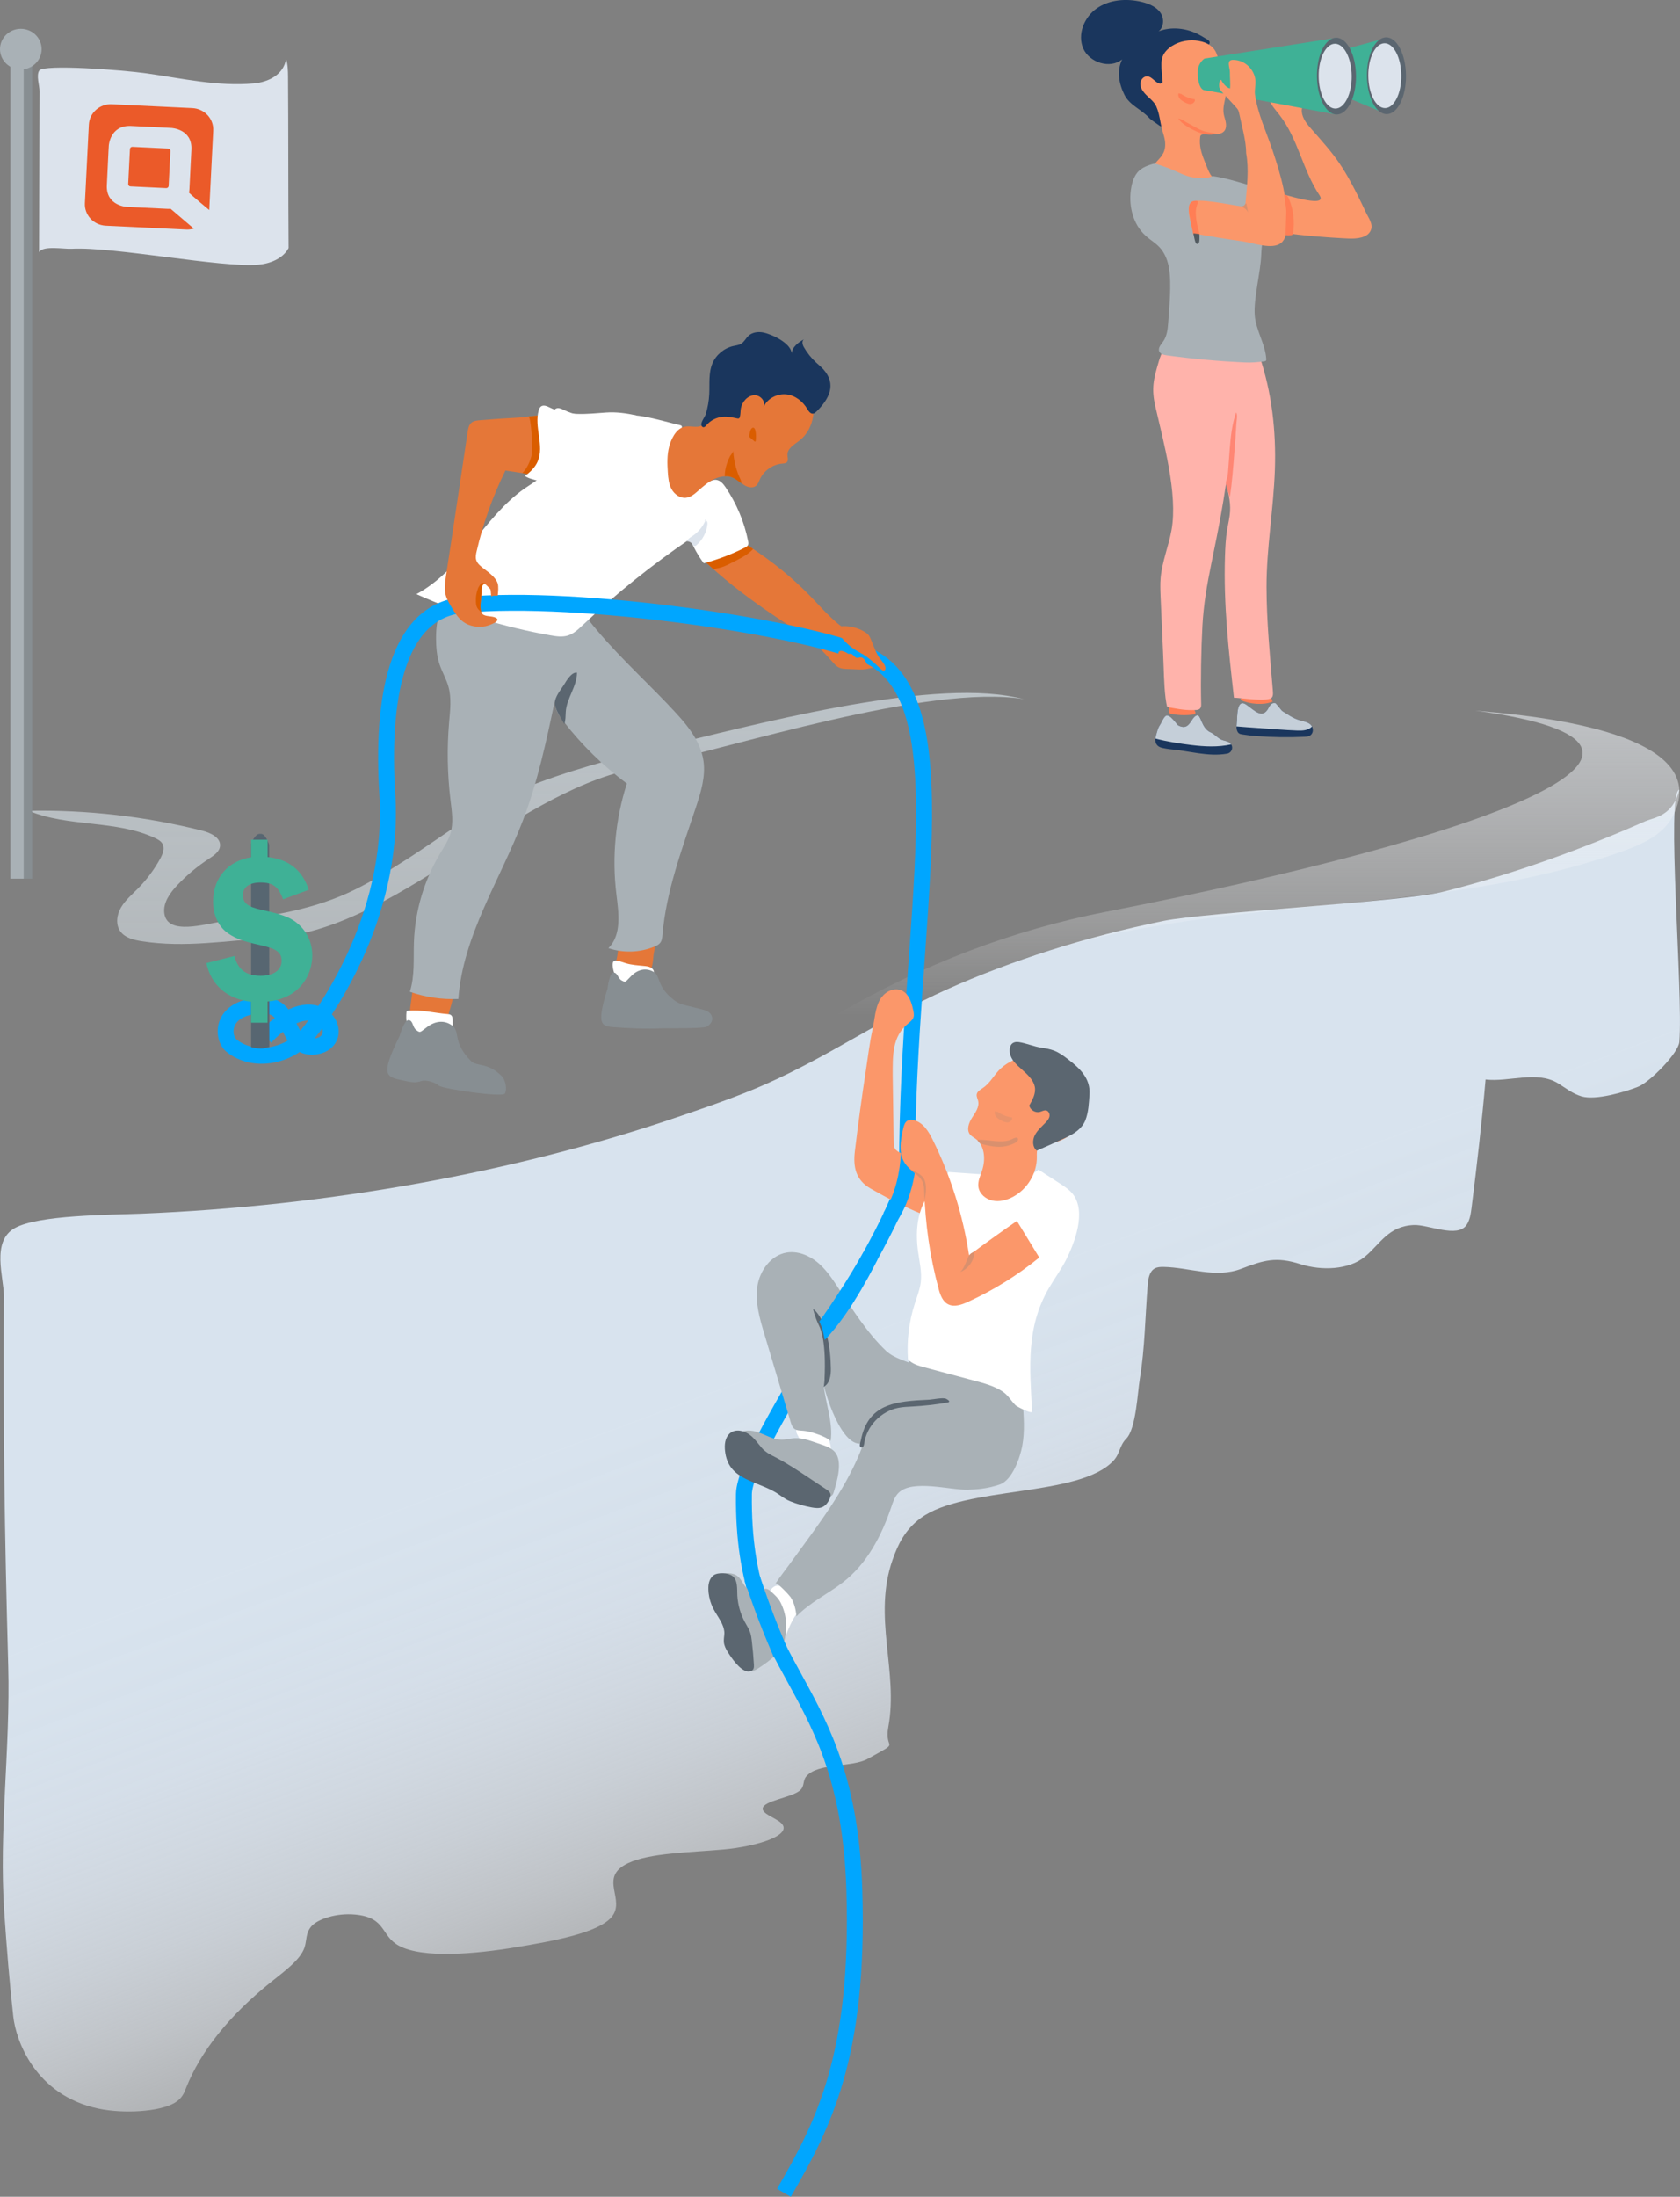 <svg xmlns="http://www.w3.org/2000/svg" xmlns:xlink="http://www.w3.org/1999/xlink" id="Layer_2" data-name="Layer 2" viewBox="0 0 528.12 690.29"><rect x="0" y="0" width="528.12" height="690.29" fill="#808080" stroke="none"/><defs><style>      .cls-1 {        fill: url(#linear-gradient-2);      }      .cls-2 {        fill: #878e92;      }      .cls-3 {        fill: #fff;      }      .cls-4 {        fill: #3fb196;      }      .cls-5 {        fill: #eb5a29;      }      .cls-6 {        fill: #a9b1b6;      }      .cls-7 {        fill: #da5d00;      }      .cls-8 {        fill: #fb976a;      }      .cls-9 {        fill: #d25124;      }      .cls-10 {        fill: #ff7e55;      }      .cls-11 {        fill: #c5cfd9;      }      .cls-12 {        fill: #e57738;      }      .cls-13 {        fill: #1a365d;      }      .cls-14 {        fill: #dce3ec;      }      .cls-15 {        fill: #576671;      }      .cls-16 {        opacity: .55;      }      .cls-16, .cls-17 {        fill: #d9906e;      }      .cls-18 {        fill: #00a6ff;      }      .cls-19 {        fill: #ffb3ab;      }      .cls-20, .cls-21 {        fill: none;      }      .cls-22 {        fill: #5b6670;      }      .cls-23 {        fill: url(#linear-gradient-3);      }      .cls-24 {        fill: url(#linear-gradient);      }      .cls-25 {        fill: #ff8674;      }      .cls-21 {        stroke: #00a6ff;        stroke-miterlimit: 10;        stroke-width: 5px;      }      .cls-26 {        fill: #525a60;      }    </style><linearGradient id="linear-gradient" x1="329.2" y1="610.27" x2="219.98" y2="319.45" gradientUnits="userSpaceOnUse"><stop offset="0" stop-color="#fff" stop-opacity="0"></stop><stop offset="0" stop-color="#fefefe" stop-opacity="0"></stop><stop offset=".08" stop-color="#f5f8fb" stop-opacity=".23"></stop><stop offset=".15" stop-color="#edf2f7" stop-opacity=".44"></stop><stop offset=".23" stop-color="#e7edf4" stop-opacity=".61"></stop><stop offset=".31" stop-color="#e1e9f2" stop-opacity=".75"></stop><stop offset=".39" stop-color="#dde6f0" stop-opacity=".86"></stop><stop offset=".47" stop-color="#dae4ef" stop-opacity=".94"></stop><stop offset=".55" stop-color="#d8e3ee" stop-opacity=".98"></stop><stop offset=".65" stop-color="#d8e3ee"></stop></linearGradient><linearGradient id="linear-gradient-2" x1="165.48" y1="629.42" x2="165.48" y2="-1182.37" gradientUnits="userSpaceOnUse"><stop offset="0" stop-color="#fff" stop-opacity="0"></stop><stop offset="0" stop-color="#fefefe" stop-opacity=".01"></stop><stop offset=".08" stop-color="#f3f8fb" stop-opacity=".24"></stop><stop offset=".15" stop-color="#eaf3f8" stop-opacity=".44"></stop><stop offset=".23" stop-color="#e2eef6" stop-opacity=".61"></stop><stop offset=".31" stop-color="#dbeaf4" stop-opacity=".75"></stop><stop offset=".39" stop-color="#d6e7f2" stop-opacity=".86"></stop><stop offset=".47" stop-color="#d2e5f1" stop-opacity=".94"></stop><stop offset=".56" stop-color="#d0e4f1" stop-opacity=".99"></stop><stop offset=".65" stop-color="#d0e4f1"></stop></linearGradient><linearGradient id="linear-gradient-3" x1="263.96" y1="319.53" x2="263.96" y2="-108.63" gradientUnits="userSpaceOnUse"><stop offset="0" stop-color="#fff" stop-opacity="0"></stop><stop offset=".07" stop-color="#f6f8fa" stop-opacity=".23"></stop><stop offset=".15" stop-color="#eff2f6" stop-opacity=".43"></stop><stop offset=".23" stop-color="#e9eef3" stop-opacity=".61"></stop><stop offset=".31" stop-color="#e4eaf0" stop-opacity=".75"></stop><stop offset=".39" stop-color="#e0e6ee" stop-opacity=".86"></stop><stop offset=".47" stop-color="#dee4ed" stop-opacity=".94"></stop><stop offset=".55" stop-color="#dce3ec" stop-opacity=".98"></stop><stop offset=".65" stop-color="#dce3ec"></stop></linearGradient></defs><g id="Illustration"><g><path class="cls-24" d="M517.43,257.96c-19.29,8.54-41.7,16.75-63.87,22.29-12.47,3.12-74.92,6.49-87.75,9.12-24.66,5.05-47.78,12.4-68.23,21.58-20.53,9.21-36.4,20.66-56.97,29.76-8.6,3.8-17.99,7-27.35,10.2-50.88,17.35-109.28,28.05-168.99,30.46-9.66,.39-32.32,.35-39.69,4.56-7.43,4.24-3.33,15.53-3.36,21.4-.19,45.14,.14,71.15,1.37,116.29,.7,25.8-3,51.61-1.24,77.4,.74,10.87,1.61,21.74,2.82,32.6,.85,7.65,6.92,24.73,26.68,28.95,7.87,1.68,19.28,1.07,24.1-1.82,2.31-1.39,2.92-3.07,3.56-4.69,4.56-11.5,13.58-22.74,26.68-33.25,4.35-3.49,9.21-6.98,10.52-10.81,.78-2.28,.29-4.65,2.29-6.82,2.01-2.17,7.77-4.13,13.66-3.57,9.9,.94,7.91,6.63,13.75,9.79,7.54,4.09,24.24,2.54,36.34,.55,12.45-2.05,26.21-4.61,30.44-9.49,4.81-5.54-4.37-12.48,5.28-17.02,6.82-3.21,19.28-3.33,29.88-4.27,10.6-.94,22.27-4.57,18.15-8.38-1.7-1.57-5.94-2.83-5.74-4.53,.27-2.4,8.75-3.36,11.53-5.51,1.8-1.4,.92-3.08,2.17-4.56,3.66-4.33,14.37-2.75,19.32-5.51,10.92-6.07,5.03-2.28,6.47-10.02,3.25-17.46-5.02-34.63,1.38-52.66,1.63-4.58,3.76-9.26,8.82-12.99,13.81-10.17,49.89-6.44,60.61-18.06,2.05-2.22,1.81-4.68,3.99-6.88,3.1-3.13,3.56-14.66,4.25-18.74,1.62-9.67,1.69-19.85,2.5-29.62,.16-1.95,.52-4.22,2.24-5.15,.81-.44,1.78-.47,2.7-.46,8.23,.14,16.37,3.67,24.46,.58,7.09-2.71,10.98-3.89,18.56-1.46,6.7,2.14,15.23,1.81,20.23-2.28,4.91-4.01,7.35-9.66,15.47-10.01,4.48-.2,13.72,4.26,16.59-.06,1.04-1.57,1.31-3.51,1.55-5.38,1.69-13.49,3.23-26.77,4.4-40.28,7.31,.88,16.14-2.88,22.77,1.19,2.4,1.48,4.58,3.28,7.44,4.12,4.42,1.29,13.5-1.35,17.71-3.02,3.82-1.52,12.72-10.65,13-14.09,1.26-15.74-4.27-78.4,0-79.26-2.09,8.36-7.76,8.63-10.49,9.84Z"></path><path class="cls-1" d="M319.23,219.11c-28.37-5.98-84,9.17-111.96,15.79-14.36,3.4-29.13,7.37-42.8,12.91-13.07,5.3-25.34,15.1-37.3,22.65-5.82,3.68-11.67,7.36-17.97,10.2-12.41,5.58-26.16,7.65-39.75,9.01-4.46,.45-16.89,4.56-17.8-2.72-.42-3.32,1.8-6.38,4.12-8.84,2.96-3.12,6.3-5.91,9.92-8.27,1.54-1.01,3.31-2.19,3.48-4,.24-2.66-2.99-4.16-5.64-4.83-17.77-4.47-36.16-6.57-54.51-6.23,12.53,5.22,27.46,2.8,39.74,8.57,.88,.42,1.79,.91,2.28,1.74,.84,1.43,.14,3.22-.65,4.68-1.88,3.44-4.25,6.63-7.03,9.43-1.89,1.91-3.99,3.68-5.33,5.98-1.34,2.31-1.75,5.38-.16,7.53,1.47,1.99,4.15,2.65,6.63,3.04,13.68,2.16,26.83-.23,40.45-1.01,38.9-2.21,75.23-44.87,113.81-53.07,32.3-6.86,92.85-26.85,123.2-21.98-.89-.2-1.79-.4-2.72-.6Z"></path><path class="cls-23" d="M347.91,286.46c-29.92,5.85-57.36,16.49-83.67,31.63-26.47,15.23-52.18,29.81-81.64,38.79-23.32,7.11-47.42,11.57-71.56,14.83-36.07,4.88-73.32,3.15-109.05,8.54-.88,5.39-.79,11.23-1.98,16.77,28.2,5.08,57.56,3.65,85.12-4.13,12.93-3.65,25.46-8.68,38.56-11.69,23.81-5.48,48.94-4.2,72.36-11.15,32.48-9.64,58.11-33.92,87.29-51.04,14.01-8.22,28.96-14.85,44.48-19.71,58.91-18.44,123.95-11.04,182.09-31.74,6.26-2.23,12.9-5.21,15.94-11.07,14.26-27.5-48.69-31.93-61.9-33.18-.03,0-.06,0-.09,0,81.28,11.07,4.53,39.62-115.94,63.16Z"></path><path class="cls-12" d="M140.87,319.05c-.17,.59-.29,1.12-.35,1.57-.85,.2-1.7,.41-2.54,.61-1.61,.39-3.25,.77-4.89,.58-1.64-.19-3.3-1.09-3.9-2.6-.41-1.03-.27-2.19-.13-3.29,.33-2.51,.81-5.09,.67-7.63-.02-.29-.03-.62,.16-.84,.24-.28,.67-.28,1.03-.25,2.66,.21,9.64,.6,11.14,3.19,1.16,2.01-.42,5.91-1.19,8.66Z"></path><path class="cls-3" d="M141.74,325.35c.75-.84,.56-3.82,.56-4.92,0-.54-.11-1.13-.54-1.46-.33-.25-.76-.29-1.18-.32-4.09-.33-8.26-1.47-12.38-1.03-.11,.01-.23,.03-.31,.11-.08,.08-.09,.19-.11,.3-.22,2.23,.03,5.16,1.47,6.99,1.1,1.4,3,2.07,4.84,2.15,1.84,.08,3.64-.36,5.41-.79,.82-.2,1.69-.43,2.23-1.03Z"></path><path class="cls-2" d="M125.62,325.54s1.46-5.24,2.9-4.99c1.44,.25,1.08,2.23,2.39,3.17,1.31,.94,1.03,.69,3.51-1.11s5.33-2.16,7.8-.3c2.47,1.86,0,5.16,5.77,11.03,1.94,1.98,5.19,.29,9.75,4.82,1.22,1.21,1.71,4.17,.98,5.46-.73,1.3-19.62-1.47-20.76-2.48s-3.99-1.97-5.58-1.43c-1.59,.54-2.68,.47-5.38-.13-5.51-1.22-7.73-1.11-1.38-14.04Z"></path><path class="cls-12" d="M204.82,304c-.08,.19-.18,.33-.29,.4-.24,.15-.55,.14-.83,.13-1.41-.08-2.83-.16-4.23-.38-2.03-.32-4-.95-5.84-1.84,.62-2.43,.95-5.32,.74-7.82-.02-.26-.04-.56,.13-.77,.21-.26,.59-.27,.93-.25,2.41,.13,8.73,.32,10.15,2.62,.58,.93,.02,2.9-.12,3.89-.09,.65-.2,3.02-.64,4.02Z"></path><path class="cls-3" d="M202.14,309.1c1.17-.13,1.92-.17,2.58-1.06,.92-1.24,1.5-3.15-.2-4.04-.6-.31-1.29-.39-1.97-.46-1.94-.19-3.9-.3-5.77-.85-.93-.27-1.84-.65-2.8-.82-.3-.05-.63-.08-.91,.07-1.11,.58-.04,3.97,.4,4.77,.76,1.37,2.31,2.19,3.89,2.47,1.57,.28,3.19,.1,4.78-.09Z"></path><path class="cls-2" d="M191,310.47s.56-4.88,1.89-4.85,1.28,1.84,2.59,2.51c1.31,.67,1.02,.48,2.98-1.47,1.96-1.95,4.46-2.65,6.93-1.32,2.47,1.33,.74,4.61,6.72,9.08,2.02,1.51,3.74,1.42,9.39,2.99,2.33,.64,3.61,3.26,.8,5.14-1.13,.75-12.75,.51-14.14,.58-5.91,.26-11.43-.11-13.92-.28-5.1-.34-7.07,.05-3.22-12.36Z"></path><path class="cls-12" d="M272.91,210.13c.42-.1,.82-.19,1.18-.24,.62-.08,1.23-.24,1.81-.46,.23-.11,.46-.24,.68-.38,.12-.1,.23-.21,.34-.32,.05-.07,.1-.15,.14-.23,.03-.09,.05-.18,.08-.28-1.48-.98-3.36-1.68-4.87-2.47,.14-.78,1.05-1.11,1.88-.99-.25-.4-.48-.82-.69-1.26-.4-.83-.78-1.67-1.33-2.41-.02-.02-.02-.05-.04-.08-6.41-2.18-10.95-6.81-15.47-11.69-5.43-5.87-11.55-11.13-18.19-15.67-3.27-2.23-4.69-3.65-8.78-2.72-.85,.19-9.62,3.94-9.17,4.38,6.35,6.18,13.38,11.64,20.7,16.67,3.64,2.51,7.36,4.91,11.11,7.27,3.91,2.46,6.6,5.68,9.7,9.07,.43,.47,.87,.95,1.43,1.28,.98,.58,2.18,.61,3.33,.63,1.99,.03,4.22,.37,6.15-.1Z"></path><path class="cls-7" d="M225.82,178.51c1.53-.32,2.75-.93,4.12-1.63,2.39-1.24,4.99-2.37,6.81-4.37-2.22-1.52-3.77-2.31-7.09-1.55-.85,.19-9.62,3.94-9.17,4.38,1.22,1.19,2.47,2.34,3.74,3.47,.53-.09,1.06-.18,1.59-.29Z"></path><path class="cls-6" d="M210.21,221.63c4.87,5.09,9.98,10.64,10.94,17.54,.68,4.87-.81,9.75-2.36,14.42-4.37,13.17-9.36,26.33-10.54,40.13-.08,.89-.16,1.85-.72,2.56-.43,.55-1.09,.87-1.74,1.15-4.56,1.91-9.85,2.1-14.54,.51,4.29-4.25,3.22-11.16,2.5-17.09-1.41-11.6-.28-23.48,3.31-34.63-7.48-5.57-14.19-12.14-19.87-19.47-1.53-1.97-3.06-4.26-2.73-6.71-2.7,12.76-5.42,25.58-10.08,37.78-7.14,18.67-18.89,36.2-20.29,56.08-5.17,.23-10.38-.54-15.25-2.26,1.6-5.02,1.09-10.4,1.28-15.65,.35-9.72,3.19-19.34,8.21-27.75,1.22-2.05,2.58-4.06,3.27-6.33,1.01-3.36,.44-6.95,.02-10.43-.99-8.14-1.14-16.37-.44-24.54,.32-3.72,.8-7.54-.21-11.15-.68-2.44-2.01-4.66-2.81-7.06-.87-2.63-1.08-5.42-1.09-8.18,0-3.25,.31-6.64,2.05-9.41,3.45-5.49,11.25-6.65,17.74-5.48,6.1,1.1,11.82,3.65,18,4.37,5.15,.6,6.89,.58,9.98,4.55,7.51,9.64,16.92,18.18,25.39,27.04Z"></path><path class="cls-3" d="M222.53,151.55c.81-.42,1.68-.84,2.59-.76,1.32,.13,2.27,1.28,3,2.37,3.44,5.1,5.85,10.86,7.05,16.86,.08,.42,.16,.88-.03,1.26-.19,.38-.6,.6-.98,.8-4.11,2.09-8.46,3.74-12.93,4.92-1.75-2.37-3.2-4.95-4.29-7.67-12.01,8.17-23.34,17.27-33.86,27.21-1.35,1.28-2.77,2.61-4.56,3.17-1.78,.55-3.7,.26-5.53-.07-14.51-2.56-28.69-6.92-42.09-12.94,14.63-7.9,20.96-24.16,34.17-33.31,3.17-2.19,6.92-4.1,8.45-7.59,2.18-4.98-1.19-10.86,.33-16.06,.14-.47,.34-.97,.76-1.25,.78-.53,1.83-.07,2.67,.34,5.76,2.84,11.61,2.02,17.78,1.59,6.35-.44,12.57,1.76,18.71,3.18,.17,.04,.36,.09,.47,.22,.17,.19,.13,.47,.09,.72-1.22,6.58-2.28,14.33,1,20.59,2.47-.93,4.86-2.36,7.23-3.58Z"></path><path class="cls-12" d="M221.81,132.8c.65-.74,.97-1.69,1.27-2.62,1.89-5.87,4.07-12.58,9.84-15.05,1.62-.7,3.41-.98,5.18-1.04,6.21-.2,12.66,2.66,15.81,7.89,3.15,5.23,2.25,12.72-2.62,16.48-1.61,1.24-3.79,2.45-3.75,4.45,.02,.83,.39,1.81-.22,2.38-.35,.32-.88,.34-1.36,.38-3.02,.24-5.84,2.19-7.07,4.9-.34,.74-.59,1.58-1.23,2.09-.99,.79-2.51,.5-3.6-.16s-1.98-1.62-3.11-2.2c-1.91-.98-4.3-.73-6.26,.16s-3.6,2.33-5.2,3.75c-1.13,1-2.36,2.05-3.88,2.21-1.86,.19-3.62-1.11-4.5-2.72s-1.06-3.49-1.18-5.32c-.18-2.68-.26-5.41,.42-8.02,.58-2.25,2.05-5.45,4.54-6.18,2.42-.71,4.87,.96,6.93-1.38Z"></path><path class="cls-13" d="M256.68,129.32c4.09-4.07,6.3-8.55,2.21-13.2-.71-.8-1.55-1.47-2.34-2.2-1.52-1.41-2.83-3.04-3.86-4.85-.45-.78-.72-2,.11-2.46-1.69,.81-3.97,2.59-3.91,4.56-.1-3.33-6.32-6.19-9.01-6.7-1.6-.31-3.4-.05-4.58,1.04-.83,.76-1.31,1.88-2.27,2.48-.74,.47-1.66,.56-2.52,.75-2.88,.66-5.39,2.73-6.53,5.4-1.29,3.01-.86,6.42-1.02,9.69-.1,2.09-.46,4.17-1.06,6.19-.32,1.08-1.41,2.25-1.44,3.38-.01,.38,.24,.8,.63,.84,.42,.04,.74-.33,1-.65,1.28-1.51,3.21-2.48,5.21-2.63,1.49-.11,2.97,.21,4.43,.52,.2,.04,.41,.08,.58-.02,.15-.09,.22-.27,.27-.44,.24-.87,.16-1.79,.32-2.68,.34-1.96,2.04-4.05,4.19-4.15,1.95-.09,3.72,1.93,2.94,3.76,1.1-2.71,4.31-4.32,7.13-4.03s5.2,2.2,6.61,4.58c.45,.76,1.08,1.69,1.97,1.45,.37-.1,.66-.38,.94-.65Z"></path><path class="cls-21" d="M246.43,689.04c12.08-20.91,23.77-42.41,22.14-95.1-2.08-67.17-35.45-67.01-34.71-124.48,.21-15.99,51.29-84.66,51.29-103.03,0-77.16,18.29-147.25-12.89-160.67-19.82-8.53-89.82-19.15-126.71-15.66-21.36,2.02-25.63,30.49-23.79,59.5,2.52,39.78-21.56,71.18-24.95,75.3-5.75,6.98-17,9.4-24.05,3.65-3.21-2.62-3.5-12.56,10.17-12.56,6.72,0,7.14,6.46,10.26,10.61,1.68,2.23,4.45,2.75,6.99,2.04,9.56-2.67-.09-20.4-16.71-2.75"></path><path class="cls-12" d="M173.61,131.1c-2.56-1.2-7.78-.02-10.52,.12-4.09,.21-8.18,.49-12.26,.84-.94,.08-1.95,.19-2.66,.8-.8,.69-1.01,1.81-1.16,2.84-.35,2.35-.7,4.69-1.05,7.04-1.39,9.29-2.79,18.59-4.18,27.88-.54,3.59-1.14,7.17-1.64,10.77-.25,1.82-.5,3.7-.06,5.49,.35,1.4,1.11,2.67,1.86,3.92,1,1.66,2.04,3.37,3.61,4.55,1.99,1.5,4.63,1.88,7.06,1.44,.96-.17,5.79-1.83,2.82-2.84-1.3-.44-3.41-.15-4-1.34-.9-1.81,.05-4.82-.03-6.8-.03-.71,0-1.48,.45-2.03,.12-.15,.29-.28,.49-.27,.17,.01,.31,.14,.44,.26,.34,.34,.68,.67,1.03,1.01,.13,.13,.26,.26,.34,.42,.08,.17,.1,.36,.12,.54,.05,.56,.1,1.12,.15,1.69,.3-.16,.63-.25,.96-.25,.36,0,.72,0,1.09-.01,.12-1.33,.31-2.75-.02-3.84-.57-1.87-2.85-3.49-4.34-4.62-.98-.75-2.04-1.55-2.4-2.71-.28-.91-.08-1.9,.14-2.83,2.02-8.74,5.06-17.25,9.03-25.32,4.63,.71,9.27,1.43,13.9,2.14,1.32,.2,2.83,.36,3.86-.48,.66-.54,.97-1.38,1.19-2.19,1.23-4.51,.88-13.82-4.19-16.2Z"></path><path class="cls-7" d="M152.36,183.46c-.11-.07-.23-.14-.36-.21-.09-.03-.18-.05-.27-.07-.12,0-.25,0-.37,0,0,0,0,0,0,0-.08,.15-.18,.29-.3,.42-.05,.06-.11,.12-.16,.18,0,.01,0,0-.02,.02-.1,.15-.2,.3-.29,.45-.08,.13-.14,.27-.22,.4-.03,.06-.05,.09-.06,.11,0,.02-.02,.05-.04,.11-.27,.72-.46,1.45-.58,2.21,0,.09-.04,.35-.04,.35-.02,.2-.03,.4-.04,.6-.02,.39-.01,.78,0,1.17,.01,.19,.03,.37,.05,.56,0,.04,0,.06,0,.09,0,.02,.02,.06,.03,.1,.04,.17,.06,.34,.11,.5,0,.02,.04,.13,.07,.21,.04,.09,.13,.28,.15,.31,.09,.15,.18,.29,.28,.43,0,0,0,0,0,0,.04,.05,.08,.1,.13,.14,.13,.13,.25,.26,.38,.39,.11,.1,.23,.2,.34,.31,.05,.04,.07,.07,.09,.09,.02,.01,.05,.03,.09,.06-.76-1.82,.11-4.7,.03-6.62-.03-.71,0-1.48,.45-2.03,.12-.15,.29-.28,.49-.27,.04,0,.07,.03,.1,.04-.02-.02-.04-.05-.07-.07Z"></path><path class="cls-7" d="M173.61,131.1c-1.78-.83-4.83-.52-7.45-.2,.1,.16,.2,.32,.27,.5,.61,1.61,1.15,9.91,.61,11.96-.5,1.91-1.42,3.84-2.81,5.3,2.84,.44,5.68,.88,8.51,1.31,1.32,.2,2.83,.36,3.86-.48,.66-.54,.97-1.38,1.19-2.19,1.23-4.51,.88-13.82-4.19-16.2Z"></path><path class="cls-22" d="M174.53,221.77c.4,1.92,2.02,4.16,2.88,5.75,.41-1.22,.37-2.52,.44-3.8,.25-4.29,3.54-8.02,3.53-12.35-1.74-.26-3.37,2.64-4.08,3.78-1.05,1.7-2.91,3.76-2.87,5.87,0,.24,.04,.49,.09,.75Z"></path><path class="cls-14" d="M221.95,163.08c-.81,2.18-2.34,4.09-4.31,5.38-.68,.44-1.47,.89-1.69,1.66,.62-.03,1.25,.27,1.61,.77,.21,.29,.4,.69,.76,.71,.23,.02,.44-.14,.61-.29,1.92-1.65,3.18-4.02,3.44-6.5,.04-.35,.05-.74-.17-1.02s-.75-.33-.9,0"></path><path class="cls-3" d="M169.03,145c-.83,1.89-2.31,3.31-4,4.57,1.9,1.46,7.65,1.93,9.76,3.17,2.22,1.31,5.47,.99,8.01,1.61,4.15,1.02,2.9,2.23,5.98-.36,2.91-2.44,5.01-5.53,6.04-9.13,1.35-4.71,2.14-10.45,5.18-14.34-3.12-.67-6.26-1.11-9.44-.89-6.17,.43-12.02,1.25-17.78-1.59-.84-.42-1.89-.87-2.67-.34-.41,.28-.62,.78-.76,1.25-1.52,5.21,1.85,11.08-.33,16.06Z"></path><path class="cls-15" d="M80.65,329.4c.75,.08,1.5,.1,2.25,.03,.42-.07,.83-.17,1.22-.32,.17-.07,.35-.08,.54-.08l-.06-63.65s-1.07-3.35-2.54-3.35h-.45c-1.47,0-2.67,3.07-2.67,3.07v63.93c.56,.15,1.13,.28,1.71,.37Z"></path><path class="cls-12" d="M264.49,198.69c-.08,.71-.21,1.3-.28,1.22,1.61,2.13,3.7,3.92,6.07,5.12,.18,.09,.33,.21,.46,.32,.71,.21,2.4,1.5,4.06,2.94,2.02,1.75,2.98,3.27,3.49,2.08,.47-1.1-1.25-2.8-1.8-3.61-1.24-1.84-1.85-3.79-2.71-5.82-.19-.45-.39-.9-.68-1.29-.39-.51-.93-.89-1.5-1.22-2.12-1.24-4.64-1.82-7.11-1.64,.12,.33,.08,1.17,0,1.9Z"></path><path class="cls-12" d="M265.54,204.82c.32,.12,.62,.28,.89,.48,.08,.06,.16,.13,.26,.15,.1,.02,.2,0,.3-.01,1.11-.16,1.27,.75,2.03,1.17,.75,.41,1.41-.4,2.23,.17,.47,.32,.75,.84,1.01,1.33,.42,.78,.67,1.5-.37,1.96-.43,.19-.89,.16-1.34,.12-1.86-.19-4.77-.69-6.19-2.28-.32-.36-.26-.94-.36-1.38s-.55-1.07-.4-1.53c.08-.26,.35-.42,.62-.46s.55,.03,.81,.1c.18,.05,.35,.11,.52,.18Z"></path><path class="cls-10" d="M368.05,224.29c-.07-.01-.13-.03-.2-.04-.44-.09-.39-1.73-.33-2.07,.02-.1,.04-.21,.11-.29,.07-.08,.18-.11,.28-.14,1.69-.48,3.53,.68,5.29,.83,.58,.05,1.73,0,2.18,.44,.2,.19,.5,.85,.39,1.13-.13,.33-.8,.4-1.1,.44-2.2,.25-4.45,.16-6.62-.29Z"></path><path class="cls-10" d="M390.08,219.99c-.3-.14,.07-.49,.27-.75,.1-.13,.28-.15,.45-.17,1.98-.16,3.96-.33,5.95-.38,.59-.02,2.22-.29,2.66,.13,.38,.35,.27,1.18,.66,1.63-2.81,1.24-7.29,.82-9.99-.46Z"></path><path class="cls-13" d="M398.88,222.28c.7-1.39,1.55-1.4,1.98-1.35,.34,.04,1.94,2.32,2.22,2.5,1.69,1.06,3.35,2.25,5.27,2.85,1.22,.38,2.57,.54,3.55,1.34,1.15,.94,1.12,3.03-.35,3.65-.46,.19-.96,.22-1.46,.25-5.03,.24-10.09,.16-15.11-.22-1.33-.1-2.66-.23-3.97-.45-.79-.14-1.51-.11-1.94-.86-.65-1.12-.23-2.61-.2-3.8,.08-2.97,.38-6.47,2.9-4.75,2.71,1.85,5.12,4.81,7.11,.84Z"></path><path class="cls-13" d="M376.83,236.71c2.95,.41,5.92,.63,8.88,.12,1.63-.28,2.18-2.23,.98-3.32-.63-.57-1.55-.67-2.37-.93-1.44-.47-2.35-1.84-3.72-2.42-3.01-1.29-2.98-5.75-4.35-5.35-1.9,.55-2.1,4.76-5.45,3.34-.85-.36-.91-.86-1.55-1.52s-1.47-1.79-2.4-1.79c-.87,0-1.69,2.25-2.18,2.96-.49,.7-.74,1.54-.98,2.35-.4,1.38-1,2.86,.16,4.09,.42,.45,1.04,.66,1.64,.8,1.69,.41,3.52,.47,5.25,.72,2.01,.29,4.05,.67,6.09,.95Z"></path><path class="cls-11" d="M407.86,229.56c-2.05-.09-4.1-.19-6.14-.35-4.33-.34-8.68-.58-13.01-.95,.01-.71,.14-1.44,.16-2.08,.08-2.97,.38-6.47,2.9-4.75,2.71,1.85,5.12,4.81,7.11,.84,.7-1.39,1.55-1.4,1.98-1.35,.34,.04,1.94,2.32,2.22,2.5,1.69,1.06,3.35,2.25,5.27,2.85,1.22,.38,2.57,.54,3.55,1.34,.23,.19,.41,.44,.54,.7-1.2,1.22-2.93,1.31-4.58,1.24Z"></path><path class="cls-11" d="M374.51,234.11c-3.8-.47-7.61-1.06-11.31-2.03,.08-.64,.3-1.3,.48-1.94,.24-.82,.49-1.65,.98-2.35,.49-.7,1.31-2.96,2.18-2.96,.93,0,1.76,1.13,2.4,1.79,.64,.66,.69,1.16,1.55,1.52,3.35,1.42,3.55-2.79,5.45-3.34,1.37-.4,1.34,4.07,4.35,5.35,1.36,.58,2.28,1.95,3.72,2.42,.81,.27,1.74,.36,2.37,.93,.14,.13,.25,.27,.34,.41-4.1,.93-8.37,.71-12.51,.2Z"></path><path class="cls-8" d="M412.42,40.75c7.3,8.28,10,11.14,16.92,25.9,.86,1.84,2.36,3.72,1.62,5.62-.97,2.5-4.41,2.8-7.15,2.68-2.76-.12-25.89-1.21-35.46-5.23-.39-.16-.81-.36-.97-.74-.17-.39-.01-.83,.13-1.22,0-1.56,1.11-3.59,1.39-5.19,.3-1.74,.38-3.38,.36-5.15,5.03,1.3,10.06,2.6,15.08,3.9,1.25,.32,13.09,3.96,10.44,.01-5.29-7.88-6.68-17.67-12.61-25.27-1.12-1.44-2.43-2.81-3.05-4.51s-.35-3.91,1.21-4.89c.58-.36,1.27-.52,1.95-.62,3.18-.47,7.98,.64,7.96,4.46,0,1.58-1.17,2.94-1.01,4.64,.21,2.21,1.77,4.01,3.2,5.62Z"></path><path class="cls-13" d="M377.15,15.4c1.03-.17,1.94-.75,2.81-1.32-3.45-2.87-11.95-5.89-16.34-3.88,2.16-.99,2.55-4.09,1.27-6.06s-3.66-2.98-5.98-3.54c-4.77-1.15-10.13-.76-14.13,2.02s-6.18,8.24-4.24,12.65c1.95,4.41,8.45,6.48,12.21,3.39-1.76,3.6-1.01,7.68,.72,11.13,1.68,3.36,5.39,4.58,7.83,7.32,.47,.53,2.24,1.66,2.8,2.09,2.18,1.7,1.02-1.39,1.27-2.92,.2-1.23,.38-2.47,.54-3.71,.3-2.41,.52-4.83,.65-7.25,.13-2.39-.35-4.96,1.29-6.86,1.63-1.88,4.11-3.29,6.68-3.17,1.91,.08,2.77,.06,4.53-.71,.6-.26,1.31-.71,1.2-1.34-.07-.41-.46-.67-.82-.89-1.04-.63-2.08-1.26-3.18-1.79-4-1.91-8.9-2.26-12.9-.35"></path><path class="cls-19" d="M374.74,223.15c-2.82,0-5.03-.48-7.81-.98-.86-3.05-1.01-9.43-1.13-12.59-.27-7.42-.67-14.78-.96-22.21-.08-1.94-.15-3.89,.02-5.82,.47-5.12,2.51-9.96,3.42-14.99,2.06-11.36-2.6-27.94-5.07-38.76-1.31-5.75-.61-8.62,1.1-14.34,1.59-5.35,4.04-6.99,9.85-5.55,2.92,.73,5.83,1.45,8.75,2.18,.61,.15,1.26,.33,1.72,.82,.48,.52,.64,1.3,.78,2.03,4.02,21.59-.28,43.06-4.62,64.18-1.35,6.57-2.44,12.86-2.8,19.58-.39,7.13-.58,17.31-.39,24.44,.01,.48,.02,.99-.25,1.37-.37,.54-1.09,.61-1.71,.62-.3,0-.6,0-.9,0Z"></path><path class="cls-19" d="M400.12,217.06c0,.07,.01,.15,.02,.22,.05,.62,.09,1.29-.25,1.82-1.07,1.65-9.97,.14-11.99,.14-1.69-15.07-3.29-29.16-2.82-44.32,.09-2.86,.22-5.73,.69-8.55,.32-1.87,.79-3.72,.91-5.62,.21-3.38-.71-6.7-1.62-9.95-3.01-10.74-6.03-21.49-9.04-32.23-.66-2.36-1.29-5.07-.07-7.17,1.58-2.71,5.2-2.81,8.21-2.59,2.97,.22,5.94,.44,8.92,.66,.63,.05,1.29,.11,1.79,.5,.53,.41,.79,1.1,1.01,1.76,3.94,11.62,5.3,23.68,4.89,35.88-.42,12.29-2.65,24.6-2.63,36.87,.02,10.85,1.1,21.77,1.99,32.57Z"></path><path class="cls-8" d="M363.17,51.32c-.39,.46-.77,.96-1.1,1.55-.39,.7-.43,1.62,.07,2.25,.35,.43,.89,.67,1.41,.87,5.93,2.32,12.44,3.19,18.79,2.5,.32-1-.12-2.19-1.04-2.75-1.02-.62-2.11-3.85-2.61-5.08-1.01-2.49-1.75-4.84-1.41-7.58,.02-.17,.05-.35,.15-.5,.16-.22,.46-.31,.73-.35,1.2-.17,2.41-.17,3.62-.09,1.21,.09,2.59-.17,3.23-1.17,.25-.39,.36-.86,.4-1.33,.1-1.5-.56-2.59-.76-4.08-.22-1.68,.22-3.22,.55-4.85,.3-1.47-.08-3.08-.32-4.57-.52-3.14-1.31-6.25-2.42-9.24-.76-2.06-2.49-3.24-4.61-3.82-2.77-.75-5.82-.47-8.39,.78-1.37,.67-2.63,1.63-3.46,2.89-.99,1.52-.92,3.03-.87,4.74,0,.33,.32,4.36,.37,4.33-.24,.16-.48,.32-.72,.47-1.62-.15-2.54-2.25-4.16-2.3-1.17-.04-2.11,1.13-2.14,2.28s.61,2.21,1.38,3.08c1.14,1.29,2.93,2.49,3.61,4.06,.15,.35,.28,.71,.41,1.07,.65,1.87,.84,3.74,1.28,5.64,.41,1.76,1.13,3.35,1.13,5.2,.01,3.08-1.64,4.22-3.12,5.96Z"></path><path class="cls-6" d="M367.52,84.37c-.39-2.23-1.13-4.3-2.45-6.01-1.34-1.75-3.37-2.85-5-4.34-3.84-3.51-5.24-9.05-4.6-14.15,.22-1.8,.7-3.63,1.71-5.18,1.13-1.73,3.11-2.54,5.06-3.12,.27-.08,.54-.15,.82-.14,.22,.01,.43,.08,.64,.15,1.91,.62,3.74,1.26,5.56,2.07,1.74,.77,3.49,1.66,5.38,2.02,1.72,.33,4.57,.58,6.16-.19,.1-.05,.21-.1,.32-.12,.14-.03,.29,0,.43,.02,3.69,.56,7.34,1.69,10.91,2.73,.91,.26,1.84,.55,2.57,1.14,.79,.64,1.27,1.57,1.62,2.51,2.2,5.94,.03,12.11-.17,18.25-.18,5.4-2.41,13.62-2.05,18.98,.33,4.76,3.32,9.06,3.63,13.82,.01,.18,.01,.37-.09,.51-.13,.16-.36,.2-.57,.23-1.97,.26-4.11,.45-6.1,.34-8.18-.37-16.34-1.11-24.45-2.22-.95-.13-2.06-.38-2.43-1.25-.47-1.08,.56-2.16,1.24-3.13,1.15-1.63,1.41-3.69,1.56-5.67,.3-4.19,1.12-12.48,.29-17.25Z"></path><path class="cls-4" d="M420.02,11.89l-41.38,6.51s-2.12,1.34-2.12,4.24c0,4.83,1.56,5.72,2.2,5.72s41.49,7.67,41.49,7.67l-.2-24.13Z"></path><polyline class="cls-4" points="435.25 12.08 424.21 15.07 424.34 31.01 435.15 35.54"></polyline><ellipse class="cls-22" cx="435.84" cy="23.83" rx="6.14" ry="12.07" transform="translate(-.18 3.62) rotate(-.48)"></ellipse><ellipse class="cls-22" cx="420.12" cy="23.95" rx="6.14" ry="12.07" transform="translate(-.18 3.49) rotate(-.48)"></ellipse><path class="cls-8" d="M375.16,73.33c5.17,.95,10.36,1.79,15.57,2.53,3.16,.45,9.17,2.71,11.97,.5,1.53-1.21,1.74-3.36,1.84-5.28,.41-8.19-1.93-16.16-4.52-23.9-1.89-5.63-4.69-11.52-5.49-17.42-.2-1.48,.25-3.04,.12-4.55-.29-3.21-3.16-6.42-7.08-6.4-2.21,.01-.9,2.6-.94,3.88-.05,1.68,.23,3.51,.04,5.12-1.25-.31-2.24-1.62-2.8-2.73l-.42,.21c-.18,.84-.35,1.73-.04,2.53,.2,.52,.59,.94,.97,1.35,1.33,1.45,2.67,2.89,4,4.34,.36,.39,.73,.79,.93,1.27,.12,.29,.19,.59,.25,.9,.79,3.89,2.18,8.5,2.18,12.47,.93,5.11,.27,10.43-.2,15.56-.03,.36-.09,.77-.42,.98-.29,.18-.68,.15-1.03,.12-2.69-.29-14-2.83-15.69-1.23-1.84,1.76,.38,7.69,.75,9.77Z"></path><ellipse class="cls-14" cx="419.72" cy="23.96" rx="5.19" ry="10.19" transform="translate(-.18 3.49) rotate(-.48)"></ellipse><ellipse class="cls-14" cx="435.32" cy="23.81" rx="5.19" ry="10.19" transform="translate(-.18 3.62) rotate(-.48)"></ellipse><path class="cls-25" d="M385.79,150.04c-.17,.62-.46,1.22-.42,1.89,.03,.59,.22,1.16,.41,1.72,.13,.37,.25,.75,.38,1.12,.17,.51,.34,1.03,.33,1.56,.66-.82,2.13-21.31,2.14-22.77,0-.89,.54-3.27-.06-3.93-1.28,3.71-1.7,7.63-2,11.51-.15,1.93-.26,3.85-.42,5.78-.08,.94-.12,1.91-.29,2.84-.02,.1-.04,.19-.06,.29Z"></path><path class="cls-10" d="M404.14,73.28c-.01,.38-.02,.61-.02,.61,.56,.08,1.14,.08,1.71,.01,.15-.02,.32-.04,.43-.14,.14-.12,.18-.31,.21-.49,.58-3.6,.14-7.36-1.26-10.74-.14-.33-.28-.66-.52-.92-.26-.28-.62-.47-1.01-.53,.17,1.91,.72,3.96,.66,5.85-.01,.47-.15,4.73-.2,6.34Z"></path><path class="cls-10" d="M375.92,66.98c.01,2.29,.62,4.53,1.22,6.74-.68-.02-1.35-.04-2.03-.06-.39-1.98-.77-3.95-1.16-5.93-.31-1.59-.74-4.56,1.85-4.63,1.14-.03,.76,.63,.48,1.38-.3,.79-.37,1.66-.37,2.5Z"></path><path class="cls-26" d="M377.06,75.44c0-.63,.04-1.28-.04-1.9-1.27-.18-1.87-.2-1.87-.2,.1,.41,.51,3.02,.93,3.22,.77,.37,.97-.58,.97-1.12Z"></path><path class="cls-10" d="M376.43,40.33c.52,.28,1.05,.55,1.61,.75,.9,.33,1.86,.49,2.81,.65,.48,.08,.96,.13,1.41,.28-1.84,.71-4.13,.14-5.88-.59-1.82-.8-4.96-2.43-5.97-4.16,.91,.05,1.78,.75,2.55,1.18,1.02,.56,2.04,1.12,3.07,1.67,.13,.07,.27,.15,.4,.22Z"></path><path class="cls-10" d="M371.05,29.33c1.32,.98,2.89,1.63,4.53,1.87,.22,.68-.47,1.39-1.19,1.48s-1.43-.25-2.07-.6c-.54-.29-1.08-.61-1.46-1.08s-.58-1.13-.35-1.69c.24,.08,.48,.16,.72,.24"></path><path class="cls-17" d="M391.99,64.82c-.05-.26-.1-.51-.16-.76,0-.03-.02-.07-.04-.1-.05-.05-.15-.04-.2,0-.24,.22-.29,.51-.64,.69-.38,.21-.83,.28-1.25,.19,1.17,.16,2.24,.94,2.73,1.99-.21-.65-.32-1.34-.45-2.02Z"></path><path class="cls-3" d="M241.98,500.12c-.23,.44,.16,.93,.51,1.29,3.35,3.47,4.98,8.47,4.3,13.19,1.03-2.7,2.08-5.45,3.84-7.76,.21-.27,.43-.55,.5-.89,.13-.6-.26-1.17-.64-1.66-1.39-1.8-2.77-3.8-4.42-5.39-1.38-1.33-3.18-.55-4.1,1.2Z"></path><path class="cls-3" d="M251.37,452.66c.02,.18,.05,.37,.11,.54,.2,.5,.71,.8,1.18,1.06,1.38,.75,2.2,.79,3.67,.89,.41,.03,4.81,.9,4.81,.9,.29-1.75-.52-3.47-1.31-5.06-.95-1.93-7.42-1.84-9.4-1.91-.24,.51-.07,1.12,.18,1.63s.59,.99,.7,1.54c.03,.14,.04,.27,.05,.41Z"></path><path class="cls-6" d="M263.25,404.28c-1.85-2.8-3.79-5.62-6.42-7.74s-6.09-3.5-9.46-2.97c-5.08,.81-8.59,5.77-9.3,10.75-.71,4.97,.75,9.97,2.19,14.8,2.76,9.24,5.53,18.47,8.29,27.71,.24,.79,.51,1.63,1.17,2.13,.78,.59,1.85,.54,2.83,.62,2.17,.17,7.01,1.72,8.57,3.2,.87-5.69-1.7-12.1-2.22-17.83,.76,3.94,6.77,23.1,13.88,17.77,1.12-.84,1.7-2.18,2.59-3.25,2.37-2.83,6.53-3.33,10.25-3.77,5.25-.62,10.72-1.67,14.81-4.93,.93-.74,1.84-1.81,1.58-2.95-.2-.85-.99-1.43-1.73-1.92-3.71-2.45-7.6-4.63-11.64-6.53-3.33-1.57-7.53-2.46-10.13-4.92-5.96-5.65-10.78-13.38-15.27-20.16Z"></path><path class="cls-22" d="M259.22,433.25c-.02,.34-.12,2.45-.39,2.58,2.02-.98,2.4-3.61,2.36-5.82-.05-3.37-.36-6.77-1.16-10.05-.72-2.97-1.9-6.69-4.43-8.69,0,0,.44,2.33,1.86,5.26,.72,1.48,2.25,5.52,1.74,16.73Z"></path><path class="cls-8" d="M280.63,338.03c.1,6.97,.21,13.94,.31,20.9,.01,.68,.03,1.4,.38,1.99,.4,.69,1.17,1.08,1.9,1.44,5.17,2.52,10.35,5.05,15.52,7.57-4.92,1.43-7.1,6.87-9.25,11.42-5.27-2.14-10.9-5.05-15.82-7.88-4.67-2.69-5.53-6.76-4.93-11.77,1.01-8.43,2.15-16.85,3.44-25.24,.66-4.28,1.16-8.67,2.09-12.9,.68-3.07,.8-6.81,2.43-9.56,1.23-2.08,3.78-3.63,6.15-2.96,2.46,.7,3.43,3.18,3.99,5.38,.75,2.97,.67,3.58-1.37,5.2-5.09,4.07-4.84,10.24-4.84,16.41Z"></path><path class="cls-6" d="M224.42,495.32c-1.41,.81-1.79,2.27-1.73,4.09,.07,2.09,.63,4.17,1.62,6.04,1.31,2.45,3.41,4.72,3.41,7.47,0,.89-.23,1.78-.16,2.67,.08,1.08,.61,2.09,1.2,3.01,1.46,2.27,3.42,4.25,5.72,5.76,.54,.36,1.14,.7,1.79,.71,.77,.02,1.45-.42,2.09-.83,3.59-2.36,7.46-5.11,8.35-9.18,.88-3.98,.49-7.89-1.34-11.53-.66-1.31-1.77-2.32-2.86-3.31-.61-.56-1.39-1.16-2.2-.93-.26,.07-.48,.22-.72,.35-1.6,.88-3.81,.52-5.04-.81-1.17-1.27-1.64-3.05-3.21-3.9-1.8-.98-4.45-.57-6.28,.09-.23,.09-.45,.18-.64,.3Z"></path><path class="cls-22" d="M224.28,495.03c-1.32,.99-1.64,2.79-1.59,4.41,.07,2.14,.63,4.27,1.62,6.18,1.31,2.51,3.41,4.83,3.41,7.65,0,.91-.23,1.82-.16,2.73,.08,1.11,.61,2.14,1.2,3.08,1.2,1.91,3.67,5.57,6.05,6.11,.74,.17,1.63-.05,2-.7,.23-.42,.21-.92,.19-1.39-.15-2.51-.37-5.02-.67-7.52-.1-.84-.21-1.69-.47-2.5-.4-1.22-1.12-2.3-1.73-3.43-1.38-2.56-2.18-5.41-2.35-8.29-.11-2.02,.22-4.72-1.5-6.11-1.32-1.06-4.64-1.24-6-.22Z"></path><path class="cls-20" d="M250.25,506.51c1.91-1.15,3.82-2.29,5.74-3.43,.31-.18-9.99-8.36-10.69-8.86-.92-.65-2.34-1.23-3.06-.37-.2,.25-.29,.56-.38,.86-.45,1.46-1.19,2.84-2.15,4.04,1.25,.68,9.86,8.16,10.55,7.75Z"></path><path class="cls-6" d="M321.45,440.15c-.13-1.59-.35-3.36-1.62-4.35-.66-.51-1.5-.73-2.31-.94l-22.18-5.63c-1.78-.45-8.01-3.13-9.42-1.51-1.8,2.07,2.08,5.5,3.48,6.79,.95,.88,1.9,2.03,1.7,3.29-.62,3.94-12.13,3.56-15.03,6.17-2.31,2.08-3.15,5.23-4.12,8.14-4.08,12.23-11.69,22.93-19.28,33.3-1.53,2.09-3.07,4.18-4.59,6.28-1.43,1.97-2.99,3.91-4.31,5.94,.43-.66,4.48,3.81,4.77,4.25,1.17,1.85,1.65,3.99,1.83,6.04,4.26-4.44,9.79-6.98,14.62-10.71,7.59-5.87,12.17-14.71,15.2-23.68,.53-1.58,1.06-3.24,2.26-4.43,4.38-4.36,16.31-.8,21.85-.99,1.43-.05,2.87-.12,4.29-.31,1.94-.25,3.86-.7,5.7-1.34,3.96-1.38,6.36-8.42,7.04-12,.89-4.7,.51-9.54,.13-14.31Z"></path><path class="cls-22" d="M278.03,442.13c-3.63,1.7-6.3,4.76-7.41,10.46-.1,.51-.65,1.8-.07,2.17,.71,.45,1.06-.62,1.12-1.13,.7-5.44,5.24-10.19,10.74-11.26,1.44-.28,2.92-.33,4.39-.41,3.64-.2,7.27-.6,10.86-1.21,1.57-.26,.2-.95-.19-1.19-.87-.54-4.3,.21-5.38,.26-5.27,.25-10.21,.51-14.06,2.32Z"></path><path class="cls-6" d="M257.89,453.8c1.66,.55,3.4,1.15,4.55,2.45,2.58,2.93,.67,9.24-.33,12.54-.12,.41-.26,.83-.59,1.12-.94,.83-1.66-.73-2.25-1.28-1.17-1.08-2.71-1.94-4.01-2.86-2.69-1.9-5.4-3.77-8.16-5.56-2.67-1.73-5.38-3.4-8.17-4.95-.98-.54-7.76-4.79-8.57-4.24,2.15-1.49,5.04-1.91,7.54-1.09,4.15,1.35,5.68,3.12,10.2,2.2,3.62-.74,6.28,.51,9.79,1.67Z"></path><path class="cls-3" d="M329.41,369.44c1.28,.83,2.56,1.66,3.84,2.49,1.45,.94,2.93,1.91,3.99,3.26,4.35,5.57,.6,15.35-2.2,20.84-1.56,3.05-3.63,5.82-5.35,8.79-7.21,12.43-5.96,25.01-5.25,38.7,.05,.99-4.78-1.55-5.16-1.92-1.53-1.48-2.28-3.19-4.3-4.48-2.56-1.63-5.55-2.44-8.5-3.23-5.29-1.41-10.57-2.82-15.86-4.23-1.9-.51-3.92-1.09-5.2-2.55-.39-5.86,.33-11.79,2.12-17.39,.73-2.27,1.63-4.51,1.91-6.87,.37-3.13-.39-6.27-.83-9.4-.86-6.03-.46-12.56,3.02-17.6,1.02-1.48,2.3-2.78,3.75-3.86,1.88-1.4,2.19-1.13,2.53-3.33,.02-.12,.05-.26,.16-.33,.08-.05,.18-.04,.28-.04,3.32,.23,6.64,.46,9.95,.69,.25,.02,.53,.05,.69,.24,.14,.17,.14,.4,.13,.62-.03,.83-.07,1.67,.12,2.48,1.66,7.2,14.51-2.83,17.21-4.79,.98,.64,1.96,1.27,2.94,1.91Z"></path><path class="cls-22" d="M227.86,455.1c-.11-1.85,.35-3.93,1.92-4.97,1.82-1.21,4.38-.49,6.09,.86,1.46,1.14,2.43,2.63,3.61,3.99,1.23,1.42,2.74,2.12,4.44,3.01,3.56,1.86,6.91,4.08,10.24,6.3,1.88,1.25,3.76,2.5,5.64,3.75,.51,.34,1.05,.72,1.24,1.29,.19,.57-.02,1.2-.28,1.75-.49,1.03-1.2,2.04-2.27,2.5-1.04,.44-2.23,.29-3.34,.09-2.32-.43-4.61-1.07-6.79-1.95-1.89-.76-3.28-2.11-5.07-3.08-6.88-3.73-14.9-4.02-15.44-13.54Z"></path><path class="cls-8" d="M329.55,333.32c3.8,1.98,6.44,5.63,8.16,9.49,1.76,3.97,2.59,8.89-.01,12.39-1.99,2.68-5.49,3.84-8.83,4.38-.82,.13-1.71,.27-2.29,.86-.75,.77-.66,1.98-.64,3.04,.09,5.13-2.94,10.19-7.56,12.63-1.94,1.03-4.22,1.61-6.38,1.15-2.16-.46-4.12-2.14-4.43-4.27-.26-1.77,.59-3.49,1.16-5.19,1.16-3.49,.87-7.9-2.16-10.06-.52-.37-1.11-.67-1.54-1.14-1.31-1.45-.52-3.72,.53-5.36,1.05-1.63,2.37-3.41,1.93-5.29-.16-.69-.56-1.37-.45-2.07,.16-.96,1.19-1.49,2-2.05,1.73-1.18,2.88-2.99,4.18-4.61,3.74-4.69,10.79-6.78,16.32-3.9Z"></path><path class="cls-21" d="M285.33,352.1s2.9,17.55-5.52,30.4"></path><path class="cls-18" d="M271.43,393.49c-.06,.11-5.5,9.94-13.87,21.8,.13,.17,.23,.35,.28,.56,.03,.15,.09,.3,.15,.44,.21,.43,.42,.86,.57,1.32l.7,3.44c8.67-8.85,16.48-25.08,16.54-25.19l-4.37-2.37Z"></path><path class="cls-8" d="M295.06,405c.52,1.89,1.24,3.97,3.03,4.86,1.91,.95,4.21,.12,6.15-.76,8.06-3.67,15.63-8.38,22.46-13.95-2.34-3.84-4.69-7.67-7.03-11.51-5.08,3.52-10.09,7.12-15.04,10.81-1.89-12.55-5.74-24.81-11.39-36.24-1.31-2.66-3.07-5.55-6.01-6.24-.63-.15-1.32-.17-1.89,.13-.88,.47-1.19,1.54-1.41,2.49-.91,3.89-1.74,8.58,1.23,11.83,2.84,3.11,5.23,3.16,5.37,7.65,.33,10.46,1.77,20.78,4.54,30.92Z"></path><path class="cls-17" d="M290.66,377.14c.41-2.11,.78-5.02-.22-6.74-.91-1.56-2.7-2.15-4.46-3.14,2.46,2.32,4.41,2.77,4.54,6.81,.03,1.02,.08,2.04,.14,3.06Z"></path><path class="cls-22" d="M323.92,338.74c.63,.81,1.17,1.71,1.37,2.71,.42,2.07-.68,4.11-1.74,5.95,.31,1.4,1.94,2.37,3.35,1.99,.66-.18,1.29-.6,1.96-.46,.78,.16,1.19,1.08,1.05,1.84s-.67,1.4-1.22,1.97c-1.22,1.27-2.62,2.45-3.4,4.01s-.76,3.71,.63,4.81c3.12-1.34,6.24-2.76,9.33-4.19,2.49-1.15,4.94-2.81,5.93-5.32,1.01-2.56,1.13-5.46,1.31-8.17,.33-4.95-2.94-8.12-6.7-10.99-1.37-1.05-2.78-2.11-4.4-2.74-1.28-.5-2.65-.72-4.02-.93-2.47-.39-4.62-1.37-7.09-1.76-.79-.12-1.68,.01-2.22,.58-.29,.3-.45,.69-.55,1.09-.37,1.5,.18,3.1,1.13,4.33,1.54,1.98,3.71,3.28,5.28,5.3Z"></path><path class="cls-16" d="M313.39,349.19c1.37,1.03,3.02,1.71,4.73,1.95,.23,.71-.49,1.45-1.25,1.54s-1.49-.26-2.16-.62c-.56-.31-1.13-.64-1.53-1.13s-.61-1.18-.37-1.76c.25,.08,.5,.17,.75,.25"></path><path class="cls-17" d="M319.84,357.58c.09,.07,.16,.19,.18,.37,.14,.99-2.08,1.71-2.75,1.93-2.7,.9-5.52,.4-8.2-.3-.36-.09-.73-.2-1.04-.41-.36-.24-.6-.59-.68-1,3.27-.17,6.9,1.09,10.1,.07,.58-.18,1.89-1.05,2.39-.66Z"></path><path class="cls-17" d="M301.61,399.8c2.72-.95,4.69-3.67,4.69-6.49-1.63,.64-1.76,1.25-2.37,2.75-.35,.86-1.35,3.41-2.32,3.75Z"></path><path class="cls-4" d="M84.12,321.36h-5.19v-6.58c-7.42-.79-12.61-5.22-14.05-12.15l8.8-2.22c1.12,4.29,3.74,6.22,8.27,6.22,4.01,0,6.57-1.79,6.57-4.65s-1.64-3.86-7.09-5.08c-4.53-1-7.22-1.93-9.45-3.43-3.22-2.07-4.99-5.72-4.99-10.22,0-7.36,4.66-12.72,11.95-13.87v-5.5h5.19v5.43c6.63,.72,10.9,4.07,12.93,10.29l-8.08,3c-1.44-4-3.22-5.29-7.09-5.29-3.48,0-5.52,1.43-5.52,3.93s1.44,3.72,5.84,4.65c6.11,1.36,8.6,2.22,10.7,3.79,3.41,2.57,5.25,6.29,5.25,10.51,0,6.08-3.54,11.3-9.06,13.37-1.58,.64-3.15,1-4.99,1.14v6.65Z"></path><g><path class="cls-9" d="M53.23,58.56l-10.49-.64c-.38-.02-.67-.34-.65-.71l.65-10.25c.02-.37,.35-.65,.73-.63l10.49,.64c.38,.02,.67,.34,.65,.71l-.65,10.25c-.02,.37-.35,.65-.73,.63Z"></path><path class="cls-9" d="M54.38,64.6s-.02,.1-.93,.05l-11.85-.72s-6.14-.37-5.79-6.42c.63-10.6,.72-11.61,.72-11.61,0,0,.43-6.04,6.59-5.69,6.15,.35,11.86,.75,11.86,.75,0,0,6.15,.37,5.77,6.41-.35,5.68-.74,11.61-.74,11.61,0,0-.04,.81-.18,.93-.15,.11,5.9,5.25,5.9,5.25,0-.08,.02-.17,.02-.26l1.47-23.02c.22-3.47-2.48-6.46-6.03-6.68l-23.59-1.44c-3.56-.22-6.61,2.42-6.84,5.89l-1.47,23.02c-.22,3.47,2.48,6.46,6.03,6.68l23.59,1.44c.78,.05,1.53-.04,2.23-.25l-6.78-5.94Z"></path></g><g><rect class="cls-2" x="5.36" y="19.34" width="4.74" height="256.77"></rect><rect class="cls-6" x="3.27" y="19.34" width="4.18" height="256.77"></rect><path class="cls-14" d="M12.27,79.29c.03-.05,.04-.12,.08-.17,1.42-2,7.76-.81,10.16-.94,13.18-.72,47.17,6.02,58.65,5.01,3.83-.34,7.8-1.95,9.56-5.23,0-.14,0-.28,0-.42-.12-14.97-.06-38.43-.18-53.4-.02-1.89-.04-3.81-.61-5.63-.76,4.98-5.56,7.3-10.17,7.71-11.25,1.01-22.47-1.57-33.65-3.16-7.88-1.12-32.36-2.91-33.76-.91-1.04,1.49,.08,4.78,.08,6.48-.05,16.89-.1,33.77-.15,50.66Z"></path><ellipse class="cls-6" cx="6.54" cy="15.44" rx="6.54" ry="6.39"></ellipse></g><g><path class="cls-5" d="M52.25,59.11l-11.25-.54c-.41-.02-.72-.36-.7-.76l.55-10.99c.02-.4,.37-.7,.77-.69l11.25,.54c.41,.02,.72,.36,.7,.76l-.55,10.99c-.02,.4-.37,.7-.77,.69Z"></path><path class="cls-5" d="M53.58,65.56s-.03,.11-1,.06l-12.7-.61s-6.59-.31-6.29-6.8c.52-11.37,.61-12.45,.61-12.45,0,0,.37-6.47,6.98-6.18,6.6,.29,12.71,.63,12.71,.63,0,0,6.59,.31,6.28,6.79-.29,6.09-.62,12.45-.62,12.45,0,0-.03,.87-.18,1-.16,.12,6.4,5.54,6.4,5.54,0-.09,.02-.18,.02-.27l1.24-24.68c.19-3.72-2.75-6.89-6.56-7.07l-25.3-1.21c-3.81-.18-7.05,2.69-7.24,6.41l-1.24,24.68c-.19,3.72,2.75,6.89,6.56,7.07l25.3,1.21c.83,.04,1.64-.07,2.39-.29l-7.35-6.27Z"></path></g><path class="cls-7" d="M230.5,141.71c.02,.36-.86,1.36-1.05,1.72-.36,.68-.66,1.39-.9,2.12-.45,1.34-.74,2.74-.71,4.15,.97-.18,1.98,.1,2.85,.56s1.63,1.08,2.43,1.66c-.05-.04-.14-.79-.19-.93-.15-.42-.4-.83-.57-1.24-.36-.83-.66-1.69-.92-2.55-.53-1.78-.84-3.63-.93-5.48Z"></path><path class="cls-7" d="M236.2,137.86c.32,.27,.64,.54,.96,.81,.06,.05,.13,.11,.21,.1,.12-.01,.18-.16,.2-.28,.13-.7,.26-4.42-.97-4.07-.77,.22-1.03,1.97-1.06,2.61,0,.09,0,.17,.03,.25,.03,.07,.09,.12,.15,.17,.16,.14,.32,.27,.49,.41Z"></path><path class="cls-21" d="M236.48,496.01c3.61,10.71,5.5,15.34,9.1,23.86"></path></g></g></svg>